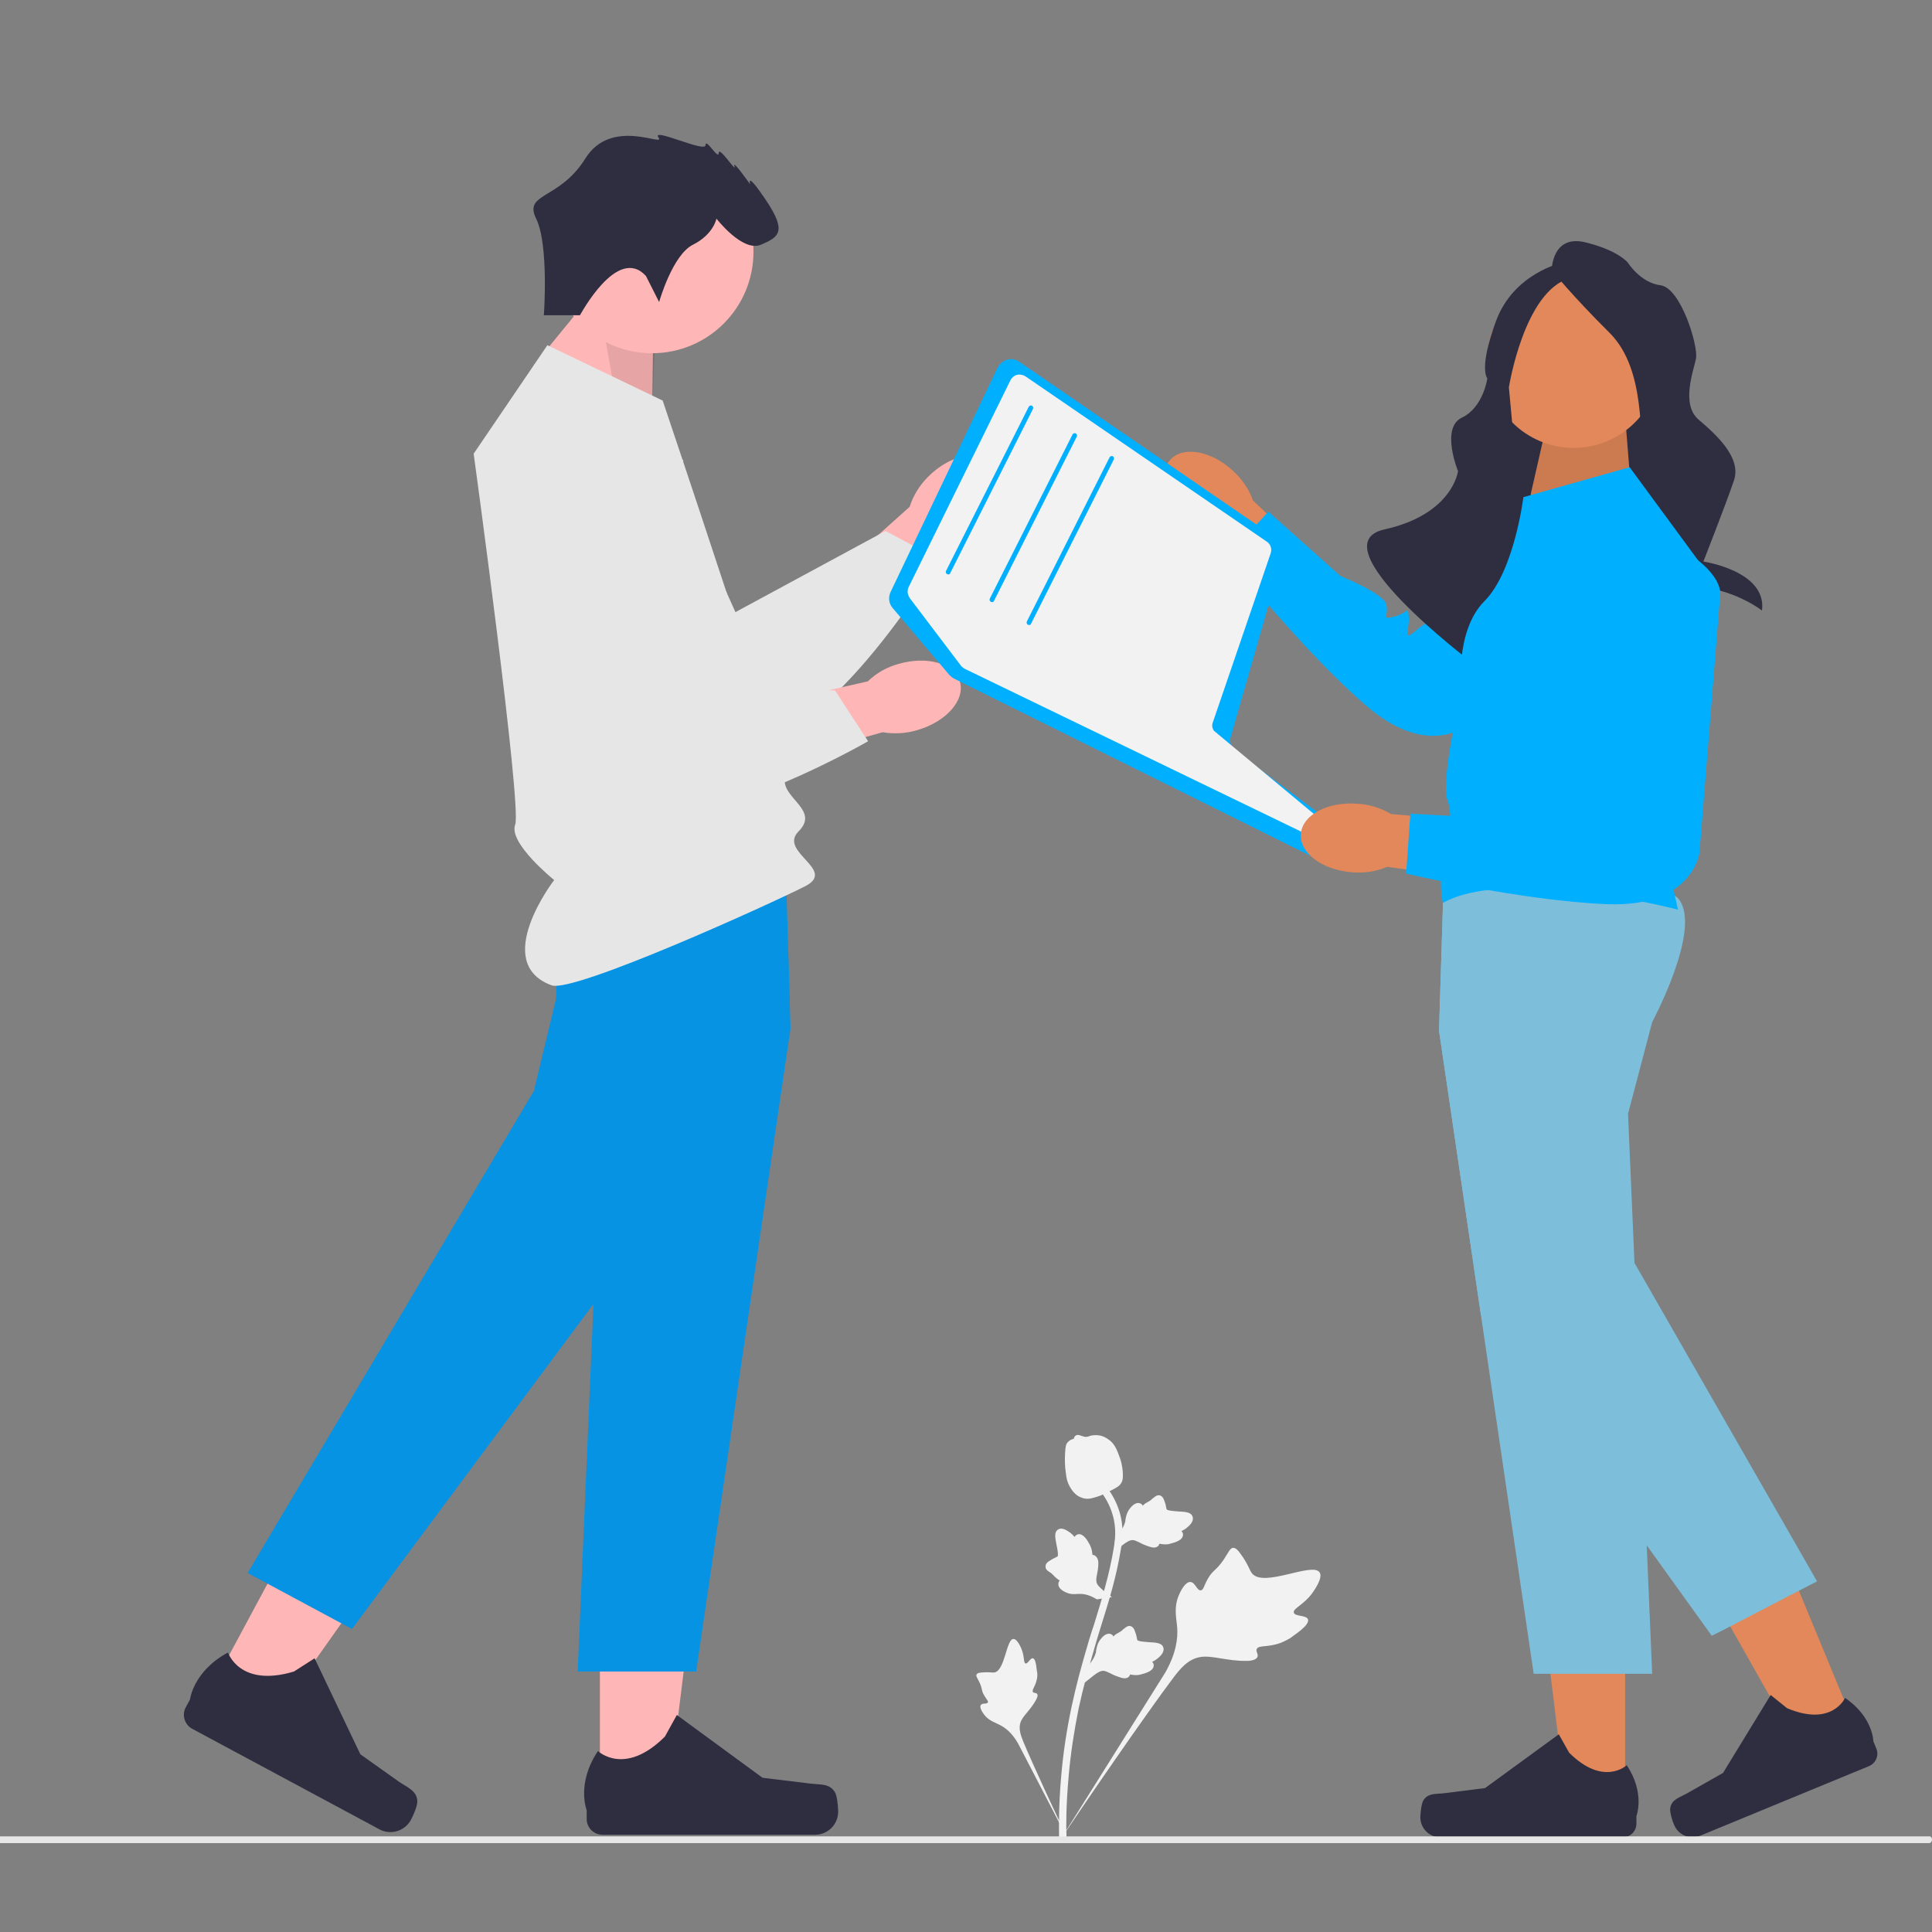 <svg xmlns="http://www.w3.org/2000/svg" xmlns:xlink="http://www.w3.org/1999/xlink" x="0px" y="0px" viewBox="0 0 600 600" style="enable-background:new 0 0 600 600;" xml:space="preserve"><rect x="0" y="0" width="600" height="600" fill="#808080" stroke="none"/><style type="text/css">	.st0{fill:#FFB6B6;}	.st1{fill:#E6E6E6;}	.st2{fill:#2F2E41;}	.st3{opacity:0.1;enable-background:new    ;}	.st4{fill:#0693E3;}	.st5{fill:#E2885A;}	.st6{fill:#00B0FF;}	.st7{fill:#7DBFDB;}	.st8{fill:#F2F2F2;}</style><g id="Hombre">	<path id="uuid-f8ba9176-caa4-4aaa-aa33-5402b823e72a-116" class="st0" d="M288.2,148.1c6.5-6.6,15.2-8.6,19.4-4.5   c4.2,4.1,2.3,12.8-4.1,19.4c-2.6,2.7-5.7,4.7-9.2,5.9l-27.9,27.6l-12.7-13.3l28.8-25.8C283.6,153.9,285.6,150.7,288.2,148.1z"></path>	<path class="st1" d="M199.2,125.3l29.2,64.8l46.6-25.2l16.7,8.9c0,0-38.1,63.7-64.2,56.5s-72.5-73-64.1-93.4   S199.2,125.3,199.2,125.3L199.2,125.3z"></path>	<g>		<polygon class="st0" points="186.3,557.1 207.6,557.1 217.8,475 186.3,475   "></polygon>		<path class="st2" d="M259.3,556.6L259.3,556.6c0.7,1.1,1,4.7,1,6l0,0c0,4-3.2,7.2-7.2,7.2h-66c-2.7,0-4.9-2.2-4.9-4.9v-2.7    c0,0-3.3-8.3,3.5-18.4c0,0,8.3,8,20.8-4.5l3.7-6.7l26.6,19.5l14.8,1.8C254.8,554.3,257.6,553.8,259.3,556.6L259.3,556.6    L259.3,556.6z"></path>	</g>	<polygon class="st0" points="202.5,129.5 202.9,100.7 185.2,89.7 165.9,113.3  "></polygon>	<polygon class="st3" points="202.5,129.5 203.6,101.5 185.2,89.7 191.4,124.4  "></polygon>	<circle class="st0" cx="202.5" cy="78.2" r="31.5"></circle>	<path class="st4" d="M245.5,319.4l-29.3,199.7h-36.8l4.9-114l2.6-59.9l-7.5-28.5c0,0-3.4-6.3-6.3-14c-3.2-8.7-5.8-19.1-2-24   c1.4-1.8,5-3.2,10-4.2c3-0.6,6.5-1.1,10.3-1.5c21.8-2.2,52.7-0.8,52.7-0.8l0.8,26l0.4,14.5L245.5,319.4z"></path>	<g>		<polygon class="st0" points="65.1,525.3 83.9,535.4 131.7,467.8 104,452.9   "></polygon>		<path class="st2" d="M129.6,559.4L129.6,559.4c0.1,1.3-1.3,4.6-2,5.8l0,0c-1.9,3.5-6.3,4.8-9.8,2.9l-58.1-31.2    c-2.4-1.3-3.3-4.3-2-6.7l1.3-2.4c0,0,1-8.8,11.8-14.6c0,0,3.6,11,20.5,5.9l6.4-4.1l14.2,29.8l12.1,8.6    C126.7,555.2,129.5,556.2,129.6,559.4L129.6,559.4L129.6,559.4z"></path>	</g>	<path class="st4" d="M245.3,312.7l-15.6,31.2l-45.5,61.2l-74.9,100.8l-32.4-17.4l88.9-149.7l6.9-28.7c0,0,0-3.1,0.3-7.5   c0.6-8.8,2.5-22.7,8-28.2c0.7-0.7,1.6-1.3,2.4-1.7c1.7-0.7,4.4-0.6,7.9,0.3c14.5,3.5,41.6,18.3,53.5,25.2L245.3,312.7L245.3,312.7z   "></path>	<path class="st1" d="M170,107.2l35.8,17.2c0,0,37.9,112.4,37.9,118.1s10.7,9.3,4.3,15.7c-6.4,6.4,12,11.9,2.1,17   s-71.9,33.3-78.8,30.8c-19-7,0.8-32.7,0.8-32.7s-14.3-11.5-12.1-17.2c2.1-5.7-12.9-115.2-12.9-115.2L170,107.2L170,107.2z"></path>	<path class="st2" d="M200.6,85.7l4.1,8.1c0,0,4.1-14.6,10.5-17.8s7.3-8.1,7.3-8.1s8.1,10.5,13.8,8.1s8.1-4.1,1.6-13.8   s-4.9-4.9-4.9-4.9s-5.7-8.1-4.9-5.7c0.8,2.4-4.9-6.5-4.9-4.1s-4.1-4.9-4.1-2.4c0,2.4-17-5.7-14.6-2.4c2.4,3.2-14.6-6.5-22.7,6.5   s-19.3,10.6-15.3,18.7s2.4,30,2.4,30h11.2C180.2,97.9,191.7,76,200.6,85.7L200.6,85.7z"></path>	<path id="uuid-03f01c0a-1974-4ec8-8b69-52a915a70377-118" class="st0" d="M279,206.2c8.9-2.6,17.4-0.2,19.1,5.5   c1.7,5.7-4.2,12.4-13.1,15c-3.5,1.1-7.3,1.3-10.9,0.7L236.4,238l-4.6-17.8l37.7-8.6C272.2,209,275.4,207.2,279,206.2L279,206.2z"></path>	<path class="st1" d="M212.2,143l-5.9,70.8l53,0.6l10.3,15.8c0,0-64.3,37.2-83.6,18.2s-27.9-99-10.7-112.7   C192.5,122,212.2,143,212.2,143z"></path></g><g id="Mujer">	<g>		<path id="uuid-070545a9-7559-45f6-9b62-076b2f028fa8-117" class="st5" d="M368.5,161.9c-6.8-6.3-9-14.9-5-19.2    c4-4.3,12.8-2.7,19.5,3.6c2.7,2.5,4.9,5.6,6.1,9.1l28.4,27.1l-13,13.1L378,167.4C374.5,166.3,371.2,164.4,368.5,161.9z"></path>		<path class="st6" d="M511.5,166.1l-54.8,58.3c0,0-12.3,12.2-32.6-5.4s-42.8-46.4-42.8-46.4l12.6-13.7l22.4,20    c0,0,13.3,5.3,14.2,8.8s-1.7,4.9,2.5,3.8s4.2-3.6,4.5,0.2s-2.3,8.1,2.5,3.9s6.2-1.7,6.2-1.7l35-46.4c0,0,22.6-17.9,29.1-1.9    C517,161.6,511.5,166.1,511.5,166.1L511.5,166.1z"></path>	</g>	<rect x="465.8" y="100.1" class="st2" width="52.8" height="78"></rect>	<polygon class="st5" points="506.7,154.3 504.9,131.9 480.3,131.9 474.9,155.6  "></polygon>	<polygon class="st3" points="506.7,154.3 504.9,131.9 480.3,131.9 474.9,155.6  "></polygon>	<circle class="st5" cx="488.7" cy="112.2" r="26.9"></circle>	<path class="st2" d="M481.9,83.9c0,0,0-11,10.2-8.7c10.2,2.4,13.4,6.3,13.4,6.3s3.9,6.3,10.2,7.1c6.3,0.8,11.8,18.9,11,22.8   s-4.7,14.2,0.8,18.9c5.5,4.7,13.4,11.8,11,18.9s-9.5,25.2-9.5,25.2s19.8,2.9,18.2,15.2c0,0-9.5-7.4-22.1-7.4   c-12.6,0-11-22.9-11-22.9s-0.8-14.2-3.2-18.1s0.8-26-11-37.8C488.2,91.8,481.9,83.9,481.9,83.9L481.9,83.9z"></path>	<path class="st2" d="M485.1,81.6c0,0-15,3.2-20.5,18.1s-2.7,17.8-2.7,17.8s-1.2,9-7.9,12.2s-1.2,16.6-1.2,16.6s-1.6,13.4-22.8,18.1   c-21.3,4.7,26.7,41,26.7,41s-3.4-17.1,18.6-17.9c22.1-0.8-4.3-41.2-4.3-41.2l-2.4-26c0,0,4.7-29.9,18.9-33.9   C501.6,82.4,485.1,81.6,485.1,81.6L485.1,81.6z"></path>	<g>		<polygon class="st5" points="504.7,559.6 486.4,559.6 477.7,489 504.7,489   "></polygon>		<path class="st2" d="M442,559.2L442,559.2c-0.6,1-0.9,4.1-0.9,5.2l0,0c0,3.4,2.8,6.2,6.2,6.2H504c2.3,0,4.2-1.9,4.2-4.2V564    c0,0,2.8-7.1-3-15.8c0,0-7.2,6.8-17.9-3.9l-3.2-5.7l-22.9,16.7l-12.7,1.6C445.9,557.2,443.4,556.8,442,559.2L442,559.2L442,559.2z    "></path>	</g>	<g>		<polygon class="st5" points="576.9,538.1 559.9,545 524.9,483.1 549.9,472.8   "></polygon>		<path class="st2" d="M518.7,561.6L518.7,561.6c-0.2,1.1,0.7,4.1,1.2,5.1l0,0c1.3,3.2,4.9,4.7,8.1,3.4l52.4-21.6    c2.2-0.9,3.2-3.4,2.3-5.5l-0.9-2.2c0,0-0.1-7.6-8.8-13.5c0,0-4,9.1-18,3.2l-5.1-4.1l-14.8,24.2l-11.1,6.3    C521.5,558.3,519.1,558.8,518.7,561.6L518.7,561.6L518.7,561.6z"></path>	</g>	<path class="st7" d="M513.1,317.4l-7.5,28.5l2,46.3l3.3,76.9l0.1,2.2l0.4,8.6l1.7,39.9h-36.8l-16.4-111.5l-13-88.2l1.4-44.9   l0.1-2.3c0,0,65.8-2.9,73,6.4S513.1,317.4,513.1,317.4L513.1,317.4z"></path>	<path class="st7" d="M564.3,491.1l-6.2,3.2L535,506.3l-3.4,1.7l-20.2-28.1l-51.5-71.6l-13-88.2l1.4-44.9c5.8-1.9,10.5-2.6,12.8-1.5   c10.6,5,10.1,37.6,10.1,37.6l6.5,28.8l29.9,52.1L564.3,491.1L564.3,491.1z"></path>	<g id="Papel">		<path class="st6" d="M409.8,267.2l-113.4-56.4c-0.6-0.3-1.1-0.7-1.5-1.1l-17.7-20.9c-1.2-1.4-1.4-3.3-0.6-5l33.2-69.6    c0.6-1.2,1.7-2.1,3-2.5c1.3-0.4,2.7-0.1,3.8,0.7l80,54.9c1.6,1.1,2.4,3.2,1.8,5.1l-16.2,56.5c-0.4,1.5,0.1,3.2,1.4,4.2l32.1,24.1    c1.7,1.3,2.3,3.7,1.4,5.6l-1,2.2c-0.5,1.1-1.5,2-2.7,2.4c-0.5,0.2-1,0.3-1.5,0.3C411.1,267.7,410.4,267.6,409.8,267.2z"></path>		<path class="st8" d="M408.9,253.5l-31.6-26.3c-0.3-0.2-0.5-0.5-0.6-0.8c-0.3-0.6-0.3-1.3-0.1-1.9l18-52.6c0.5-1.4,0-2.9-1.2-3.7    l-74.9-51.3c-0.8-0.5-1.7-0.7-2.6-0.5c-0.9,0.2-1.7,0.9-2.1,1.7l-31.6,64.2c-0.5,1-0.4,2.1,0.1,3c0.1,0.1,0.1,0.3,0.2,0.4l15.9,21    c0.3,0.4,0.7,0.7,1.2,1l106,51.3c0.4,0.2,0.9,0.3,1.4,0.3c0.8,0,1.7-0.3,2.3-0.9c0.1-0.1,0.1-0.2,0.2-0.2c0.5-0.6,0.8-1.4,0.7-2.2    C410,255,409.6,254.1,408.9,253.5z"></path>		<path class="st6" d="M294.5,178.4c0.3,0,0.5-0.1,0.6-0.4l25.7-51c0.2-0.4,0-0.8-0.3-1c-0.4-0.2-0.8,0-1,0.3l-25.7,51    c-0.2,0.4,0,0.8,0.3,1C294.3,178.3,294.4,178.4,294.5,178.4L294.5,178.4z"></path>		<path class="st6" d="M308.1,187c0.3,0,0.5-0.1,0.6-0.4l25.7-51c0.2-0.4,0-0.8-0.3-1c-0.4-0.2-0.8,0-1,0.3l-25.7,51    c-0.2,0.4,0,0.8,0.3,1C307.9,186.9,308,187,308.1,187L308.1,187z"></path>		<path class="st6" d="M319.6,194.1c0.3,0,0.5-0.1,0.6-0.4l25.7-51c0.2-0.4,0-0.8-0.3-1c-0.4-0.2-0.8,0-1,0.3l-25.7,51    c-0.2,0.4,0,0.8,0.3,1C319.3,194.1,319.4,194.1,319.6,194.1L319.6,194.1z"></path>	</g>	<path class="st6" d="M473.1,154.4l0.7-0.2l32.3-9.1l25.8,35.1l-17.2,73l6.4,29.3c0,0-52.2-13.6-73-2.1c0,0-1.4-6.5,0-9.7   s3.6-16.4,1.4-22.3s4.3-33.8,4.3-33.8s-2.1-18.6,7.2-27.9S473.1,154.4,473.1,154.4L473.1,154.4z"></path>	<g>		<path id="uuid-7eb47ac4-3db4-4d62-bd0a-b38893e38622-119" class="st5" d="M419.9,270.9c-9.2-0.7-16.4-6-15.9-11.9    c0.4-5.9,8.3-10.1,17.5-9.4c3.7,0.2,7.3,1.3,10.5,3.2l39.1,3.4l-2,18.3l-38.3-5.3C427.3,270.7,423.6,271.2,419.9,270.9    L419.9,270.9z"></path>		<path class="st6" d="M534.2,184.9l-6.4,79.8c0,0-2,17.2-28.8,16.1s-62.3-9.5-62.3-9.5l1.3-18.6l29.9,1.6c0,0,13.7-4.1,16.6-2    s1.8,4.9,4.3,1.4c2.5-3.5,1.1-5.4,3.6-2.7s3.3,7.8,4.4,1.5c1.1-6.3,3.8-5.2,3.8-5.2l-1.6-58.1c0,0,6.5-28.1,21.6-19.6    C535.8,178,534.2,184.9,534.2,184.9L534.2,184.9z"></path>	</g></g><g id="Planta">	<g>		<path class="st8" d="M406.2,502.9c-0.5-1.4-4.1-0.8-4.4-2.1c-0.3-1.3,3.1-2.4,5.7-6c0.5-0.7,3.5-4.8,2.3-6.5    c-2.2-3.3-17.4,4.9-21,0.3c-0.8-1-1.1-2.7-3.5-6c-0.9-1.3-1.6-1.9-2.3-1.9c-1,0-1.4,1.3-3,3.7c-2.4,3.5-3.3,3.1-4.9,5.9    c-1.2,2.1-1.3,3.5-2.2,3.6c-1.2,0.1-1.7-2.5-3.2-2.6c-1.5-0.1-3,2.5-3.8,4.6c-1.4,3.8-0.5,6.8-0.3,9.7c0.2,3.2-0.3,7.8-3.7,13.8    l-32.6,52c7-10.6,26.9-39.5,34.9-50.1c2.3-3.1,4.8-6.1,8.6-6.7c3.7-0.6,8.2,1.3,14.4,1.2c0.7,0,2.8-0.1,3.3-1.2    c0.4-0.9-0.6-1.7-0.2-2.5c0.5-1.1,2.7-0.6,5.8-1.4c2.1-0.5,3.6-1.4,4.8-2.1C401.2,508.2,406.9,504.8,406.2,502.9L406.2,502.9    L406.2,502.9z"></path>		<path class="st8" d="M320.8,515c-0.8-0.2-1.6,1.8-2.3,1.6c-0.7-0.2-0.3-2.2-1.3-4.6c-0.2-0.4-1.3-3.1-2.5-3    c-2.2,0.1-2.6,9.9-5.9,10.4c-0.7,0.1-1.7-0.2-3.9,0c-0.9,0.1-1.4,0.2-1.6,0.6c-0.3,0.5,0.2,1.1,0.9,2.5c1,2.2,0.5,2.5,1.5,4.1    c0.7,1.2,1.3,1.7,1.1,2.1c-0.3,0.6-1.7,0.1-2.2,0.8c-0.5,0.7,0.4,2.2,1.2,3.2c1.5,1.8,3.2,2.2,4.7,3c1.6,0.8,3.8,2.4,5.7,5.8    l16.1,31c-3.2-6.5-11.6-24.6-14.5-31.6c-0.8-2-1.6-4.1-0.8-6.2c0.8-2,3-3.6,4.7-6.7c0.2-0.4,0.8-1.4,0.4-1.9    c-0.3-0.5-1-0.2-1.3-0.6c-0.4-0.6,0.5-1.5,1-3.2c0.4-1.2,0.4-2.2,0.3-3C321.9,519,321.9,515.3,320.8,515L320.8,515L320.8,515z"></path>		<path class="st8" d="M336.8,522.6l0.5-4.7l0.3-0.3c1.4-1.4,2.3-2.8,2.7-4.3c0.1-0.2,0.1-0.5,0.1-0.7c0.2-1,0.4-2.2,1.3-3.4    c0.5-0.7,1.9-2.3,3.3-1.7c0.4,0.1,0.6,0.4,0.8,0.7c0,0,0.1-0.1,0.1-0.1c0.6-0.6,1-0.8,1.4-1c0.3-0.2,0.6-0.3,1.2-0.8    c0.2-0.2,0.4-0.4,0.6-0.5c0.5-0.4,1.1-1,2-0.8c0.9,0.3,1.2,1.1,1.4,1.7c0.4,1,0.5,1.7,0.6,2.2c0,0.2,0.1,0.4,0.1,0.4    c0.2,0.5,2.7,0.6,3.7,0.7c2.1,0.1,4,0.2,4.4,1.7c0.3,1-0.3,2.2-2,3.5c-0.5,0.4-1.1,0.7-1.5,0.9c0.3,0.3,0.5,0.6,0.5,1.1l0,0    c0,1.2-1.2,2.1-3.6,2.7c-0.6,0.2-1.4,0.4-2.4,0.3c-0.5,0-0.9-0.1-1.3-0.2c-0.1,0.2-0.2,0.4-0.3,0.6c-0.5,0.6-1.4,0.8-2.6,0.4    c-1.3-0.4-2.3-0.8-3.2-1.3c-0.8-0.4-1.5-0.7-2-0.8c-1.1-0.1-2,0.5-3.2,1.4L336.8,522.6L336.8,522.6L336.8,522.6z"></path>		<path class="st8" d="M345.3,496l-4.6,0.7l-0.4-0.2c-1.7-1-3.3-1.5-4.8-1.5c-0.2,0-0.5,0-0.7,0c-1,0.1-2.2,0.2-3.6-0.4    c-0.8-0.3-2.7-1.3-2.5-2.8c0-0.4,0.2-0.7,0.4-1c-0.1,0-0.1-0.1-0.2-0.1c-0.7-0.4-1-0.8-1.4-1.1c-0.2-0.3-0.5-0.5-1-1    c-0.2-0.2-0.5-0.3-0.6-0.4c-0.6-0.4-1.2-0.8-1.2-1.7c0-1,0.8-1.5,1.3-1.8c0.9-0.6,1.6-0.9,2-1.1c0.2-0.1,0.3-0.2,0.4-0.2    c0.4-0.3-0.1-2.8-0.3-3.7c-0.4-2.1-0.8-3.9,0.5-4.7c0.9-0.6,2.2-0.2,3.9,1.1c0.5,0.4,0.9,0.8,1.2,1.2c0.2-0.3,0.5-0.6,1-0.8l0,0    c1.1-0.3,2.3,0.6,3.5,2.8c0.3,0.5,0.7,1.3,0.9,2.3c0.1,0.5,0.1,0.9,0.2,1.3c0.2,0,0.5,0,0.7,0.2c0.7,0.4,1.1,1.2,1.1,2.4    c0,1.3-0.2,2.4-0.4,3.4c-0.2,0.9-0.3,1.6-0.2,2.2c0.1,1.1,1,1.8,2.1,2.8L345.3,496L345.3,496L345.3,496z"></path>		<path class="st8" d="M345.9,482l0.5-4.7l0.3-0.3c1.4-1.4,2.3-2.8,2.7-4.3c0.1-0.2,0.1-0.5,0.1-0.7c0.2-1,0.4-2.2,1.3-3.4    c0.5-0.7,1.9-2.3,3.3-1.7c0.4,0.1,0.6,0.4,0.8,0.7c0,0,0.1-0.1,0.1-0.1c0.6-0.6,1-0.8,1.4-1c0.3-0.2,0.6-0.3,1.2-0.8    c0.2-0.2,0.4-0.4,0.6-0.5c0.5-0.4,1.1-1,2-0.8c0.9,0.3,1.2,1.1,1.4,1.7c0.4,1,0.5,1.7,0.6,2.2c0,0.2,0.1,0.4,0.1,0.4    c0.2,0.5,2.7,0.6,3.7,0.7c2.1,0.1,4,0.2,4.4,1.7c0.3,1-0.3,2.2-2,3.5c-0.5,0.4-1.1,0.7-1.5,0.9c0.3,0.3,0.5,0.6,0.5,1.1l0,0    c0,1.2-1.2,2.1-3.6,2.7c-0.6,0.2-1.4,0.4-2.4,0.3c-0.5,0-0.9-0.1-1.3-0.2c-0.1,0.2-0.2,0.4-0.3,0.6c-0.5,0.6-1.4,0.8-2.6,0.4    c-1.3-0.4-2.3-0.8-3.2-1.3c-0.8-0.4-1.5-0.7-2-0.8c-1.1-0.1-2,0.5-3.2,1.4L345.9,482L345.9,482L345.9,482z"></path>		<path class="st8" d="M330.8,571.6l-0.8-0.8l0-1.2l0,1.2l-1.1-0.1c0-0.1,0-0.4,0-0.8c0-2.1-0.2-8.7,0.7-18.7    c0.6-7,1.7-14.1,3.2-21.2c1.5-7,3-12.3,4.2-16.5c0.9-3.2,1.8-6.2,2.8-9.1c2.4-7.8,4.7-15.3,6.1-23.7c0.3-1.9,1-5.8-0.4-10.4    c-0.8-2.7-2.1-5.2-4-7.5l1.8-1.5c2,2.5,3.5,5.3,4.4,8.3c1.5,5.1,0.8,9.4,0.4,11.5c-1.4,8.6-3.7,16.1-6.2,24    c-0.9,2.9-1.8,5.9-2.7,9.1c-1.2,4.2-2.7,9.4-4.2,16.3c-1.4,6.9-2.5,14-3.1,20.9c-0.9,9.9-0.8,16.4-0.7,18.5    C331.2,571,331.2,571.2,330.8,571.6L330.8,571.6L330.8,571.6z"></path>		<path class="st8" d="M336.5,465.3c-0.1,0-0.2,0-0.3-0.1c-1.9-0.5-3.4-2.1-4.5-4.6c-0.5-1.2-0.6-2.4-0.9-4.9c0-0.4-0.2-2.3,0-4.9    c0.1-1.7,0.3-2.4,0.8-2.9c0.5-0.6,1.2-0.9,1.9-1.1c0-0.2,0.1-0.4,0.2-0.6c0.6-0.9,1.6-0.5,2.1-0.3c0.3,0.1,0.6,0.2,1,0.3    c0.6,0.1,1,0,1.5-0.2c0.5-0.2,1.2-0.3,2.1-0.3c1.8,0,3.1,0.8,3.5,1.1c2.3,1.4,3,3.5,3.9,6c0.2,0.5,0.8,2.3,0.9,4.7    c0.1,1.7-0.1,2.4-0.4,2.9c-0.5,1-1.3,1.5-3.3,2.5c-2.1,1-3.1,1.6-3.9,1.8C339.2,465.3,338,465.7,336.5,465.3L336.5,465.3    L336.5,465.3z"></path>	</g>	<path class="st1" d="M600,571.3L600,571.3c0,0.6-0.4,1.1-0.9,1.1H0v-2.1h599.1C599.6,570.2,600,570.7,600,571.3z"></path></g></svg>
